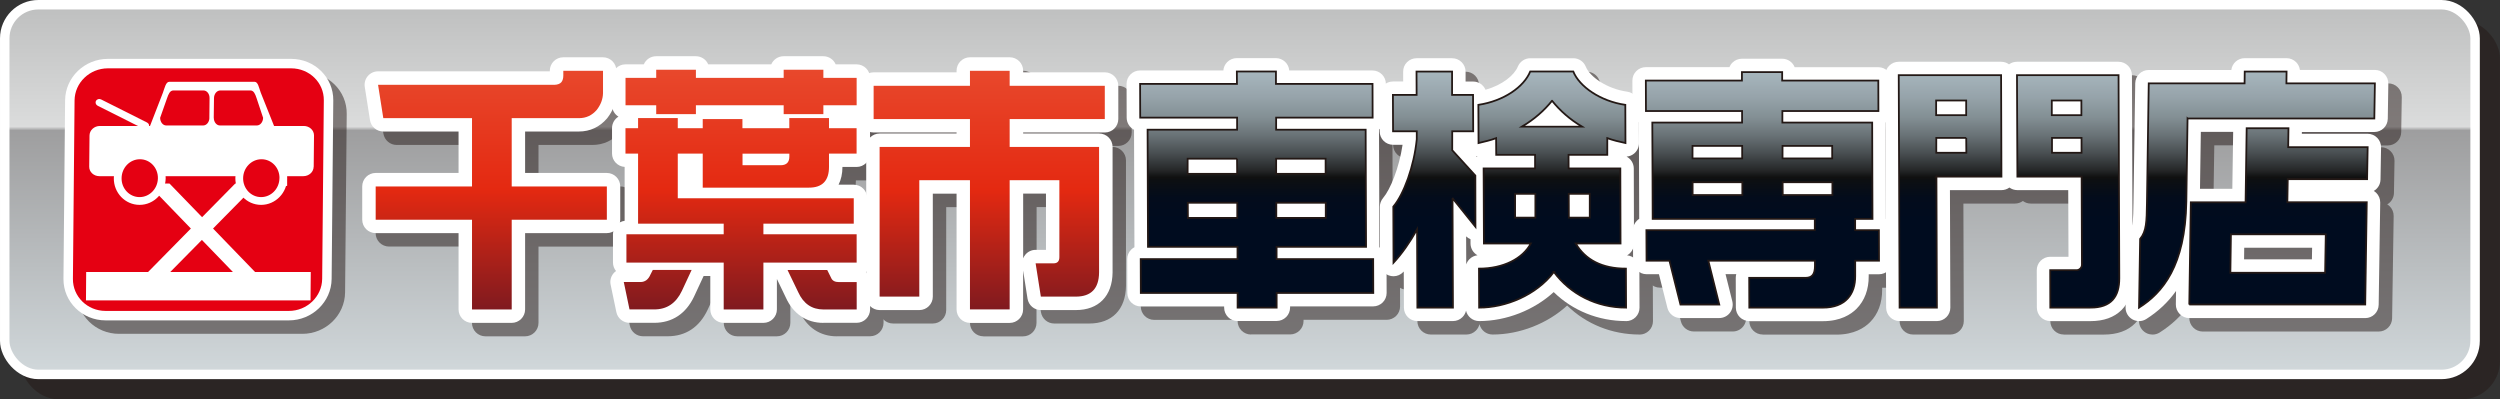 <?xml version="1.0" encoding="UTF-8"?>
<svg xmlns="http://www.w3.org/2000/svg" xmlns:xlink="http://www.w3.org/1999/xlink" viewBox="0 0 501.9 80.18">
  <rect x="0" y="0" width="501.9" height="80.18" fill="#333333" stroke="none"/>
  <defs>
    <style>
      .cls-1, .cls-2, .cls-3, .cls-4 {
        stroke-width: 1.9px;
      }

      .cls-1, .cls-5, .cls-6, .cls-7, .cls-8, .cls-9, .cls-10, .cls-11, .cls-4 {
        stroke: #231815;
      }

      .cls-1, .cls-5, .cls-12, .cls-7 {
        fill: #231815;
      }

      .cls-2, .cls-13, .cls-3 {
        stroke: #fff;
      }

      .cls-2, .cls-4 {
        fill: none;
      }

      .cls-5, .cls-6, .cls-8, .cls-9, .cls-10, .cls-11 {
        stroke-width: .36px;
      }

      .cls-6 {
        fill: url(#_新規グラデーションスウォッチ_14-3);
      }

      .cls-14 {
        isolation: isolate;
      }

      .cls-15 {
        fill: url(#_名称未設定グラデーション_45);
      }

      .cls-15, .cls-12, .cls-16, .cls-17, .cls-18, .cls-19, .cls-20 {
        stroke-width: 0px;
      }

      .cls-7, .cls-13 {
        stroke-width: 3.12px;
      }

      .cls-16 {
        fill: url(#_新規グラデーションスウォッチ_24);
      }

      .cls-21 {
        mix-blend-mode: multiply;
        opacity: .5;
      }

      .cls-8 {
        fill: url(#_新規グラデーションスウォッチ_14-5);
      }

      .cls-9 {
        fill: url(#_新規グラデーションスウォッチ_14-4);
      }

      .cls-10 {
        fill: url(#_新規グラデーションスウォッチ_14-2);
      }

      .cls-17, .cls-13 {
        fill: #fff;
      }

      .cls-18, .cls-3 {
        fill: #e50012;
      }

      .cls-11 {
        fill: url(#_新規グラデーションスウォッチ_14);
      }

      .cls-19 {
        fill: url(#_名称未設定グラデーション_45-3);
      }

      .cls-20 {
        fill: url(#_名称未設定グラデーション_45-2);
      }
    </style>
    <linearGradient id="_新規グラデーションスウォッチ_24" data-name="新規グラデーションスウォッチ 24" x1="248.93" y1="75.18" x2="248.93" y2=".95" gradientUnits="userSpaceOnUse">
      <stop offset="0" stop-color="#d1d8db"></stop>
      <stop offset=".66" stop-color="#9e9e9f"></stop>
      <stop offset=".67" stop-color="#dbdcdc"></stop>
      <stop offset="1" stop-color="#bebfbf"></stop>
    </linearGradient>
    <linearGradient id="_名称未設定グラデーション_45" data-name="名称未設定グラデーション 45" x1="98.62" y1="62.13" x2="98.62" y2="14" gradientUnits="userSpaceOnUse">
      <stop offset="0" stop-color="#801a1f"></stop>
      <stop offset=".5" stop-color="#e42911"></stop>
      <stop offset="1" stop-color="#e8482c"></stop>
    </linearGradient>
    <linearGradient id="_名称未設定グラデーション_45-2" data-name="名称未設定グラデーション 45" x1="148.61" x2="148.61" y2="14" xlink:href="#_名称未設定グラデーション_45"></linearGradient>
    <linearGradient id="_名称未設定グラデーション_45-3" data-name="名称未設定グラデーション 45" x1="198.6" x2="198.6" xlink:href="#_名称未設定グラデーション_45"></linearGradient>
    <linearGradient id="_新規グラデーションスウォッチ_14" data-name="新規グラデーションスウォッチ 14" x1="194.28" y1="-7.73" x2="194.28" y2="62.15" gradientTransform="translate(48.56) skewX(14)" gradientUnits="userSpaceOnUse">
      <stop offset=".18" stop-color="#afbfc7"></stop>
      <stop offset=".27" stop-color="#acbcc4"></stop>
      <stop offset=".33" stop-color="#a4b3ba"></stop>
      <stop offset=".39" stop-color="#96a3aa"></stop>
      <stop offset=".45" stop-color="#828e93"></stop>
      <stop offset=".5" stop-color="#697276"></stop>
      <stop offset=".55" stop-color="#494f52"></stop>
      <stop offset=".6" stop-color="#252728"></stop>
      <stop offset=".62" stop-color="#101010"></stop>
      <stop offset=".63" stop-color="#0c0f12"></stop>
      <stop offset=".68" stop-color="#030c1c"></stop>
      <stop offset=".74" stop-color="#000c1f"></stop>
    </linearGradient>
    <linearGradient id="_新規グラデーションスウォッチ_14-2" data-name="新規グラデーションスウォッチ 14" x1="245.27" x2="245.27" xlink:href="#_新規グラデーションスウォッチ_14"></linearGradient>
    <linearGradient id="_新規グラデーションスウォッチ_14-3" data-name="新規グラデーションスウォッチ 14" x1="296.72" y1="-7.73" x2="296.72" y2="62.15" xlink:href="#_新規グラデーションスウォッチ_14"></linearGradient>
    <linearGradient id="_新規グラデーションスウォッチ_14-4" data-name="新規グラデーションスウォッチ 14" x1="345.19" y1="-7.74" x2="345.19" y2="62.15" xlink:href="#_新規グラデーションスウォッチ_14"></linearGradient>
    <linearGradient id="_新規グラデーションスウォッチ_14-5" data-name="新規グラデーションスウォッチ 14" x1="384.26" x2="384.26" gradientTransform="translate(59.74) skewX(13.06)" xlink:href="#_新規グラデーションスウォッチ_14"></linearGradient>
  </defs>
  <g class="cls-14">
    <g id="_画像" data-name="画像">
      <g>
        <g>
          <g class="cls-21">
            <rect class="cls-12" x="5" y="5" width="495.95" height="74.22" rx="6.75" ry="6.75"></rect>
            <rect class="cls-4" x="5" y="5" width="495.95" height="74.22" rx="6.75" ry="6.75"></rect>
          </g>
          <g>
            <rect class="cls-16" x=".95" y=".95" width="495.95" height="74.22" rx="6.75" ry="6.75"></rect>
            <rect class="cls-2" x=".95" y=".95" width="495.95" height="74.22" rx="6.75" ry="6.75"></rect>
          </g>
        </g>
        <g>
          <g class="cls-21">
            <path class="cls-1" d="M68.33,58.69c-.04,4.07-3.46,7.38-7.64,7.38H23.9c-4.19,0-7.54-3.31-7.51-7.38l.33-35.84c.04-4.08,3.46-7.38,7.64-7.38h36.79c4.19,0,7.55,3.3,7.51,7.38l-.33,35.84Z"></path>
            <polygon class="cls-12" points="54.37 39.55 49.92 39.55 43.27 46.3 36.73 39.55 32.29 39.55 41.02 48.58 32.12 57.62 36.57 57.62 43.23 50.87 49.76 57.62 54.21 57.62 45.47 48.58 54.37 39.55"></polygon>
            <path class="cls-12" d="M65.67,36.17c-.01,1.06-.94,1.9-2.09,1.9H22.65c-1.14,0-2.06-.85-2.05-1.9l.06-6.27c.01-1.05.94-1.91,2.09-1.91h40.92c1.15,0,2.07.85,2.06,1.91l-.06,6.27Z"></path>
            <path class="cls-12" d="M58.16,29.09c-.01,1.21-.59,2.19-1.29,2.19h-23.24c-.7,0-1.26-.98-1.24-2.19l3.02-7.79c.37-1.02.59-2.18,1.29-2.18h17.1c.7,0,.87,1.13,1.25,2.18l3.11,7.79Z"></path>
            <path class="cls-7" d="M34.4,38.47c-.02,2.1-1.67,3.8-3.68,3.8s-3.64-1.7-3.61-3.8c.02-2.1,1.66-3.8,3.68-3.8s3.64,1.7,3.61,3.8Z"></path>
            <path class="cls-12" d="M34.4,38.47c-.02,2.1-1.67,3.8-3.68,3.8s-3.64-1.7-3.61-3.8c.02-2.1,1.66-3.8,3.68-3.8s3.64,1.7,3.61,3.8Z"></path>
            <path class="cls-7" d="M58.8,38.47c-.01,2.1-1.67,3.8-3.68,3.8s-3.63-1.7-3.61-3.8c.02-2.1,1.67-3.8,3.69-3.8s3.64,1.7,3.61,3.8Z"></path>
            <path class="cls-12" d="M58.8,38.47c-.01,2.1-1.67,3.8-3.68,3.8s-3.63-1.7-3.61-3.8c.02-2.1,1.67-3.8,3.69-3.8s3.64,1.7,3.61,3.8Z"></path>
            <path class="cls-12" d="M32.57,28.28c-.19.36-.65.48-1.02.29l-9.24-4.64c-.37-.19-.53-.62-.34-.97h0c.19-.36.65-.49,1.02-.3l9.24,4.64c.37.19.52.62.34.97h0Z"></path>
            <path class="cls-12" d="M44.74,26.35c0,.85-.57,1.54-1.25,1.54h-7.41c-.69,0-1.23-.7-1.23-1.54l1.39-3.94c.27-.78.57-1.55,1.26-1.55h6.05c.69,0,1.24.7,1.22,1.55l-.04,3.94Z"></path>
            <path class="cls-12" d="M45.62,26.35c0,.85.55,1.54,1.24,1.54h7.4c.69,0,1.25-.7,1.26-1.54l-1.31-3.94c-.26-.78-.55-1.55-1.23-1.55h-6.05c-.7,0-1.27.7-1.27,1.55l-.05,3.94Z"></path>
            <polygon class="cls-12" points="20 57.31 65.09 57.31 65.04 63.01 19.95 63.01 20 57.31"></polygon>
            <path class="cls-12" d="M97.45,67.52c-1.49,0-2.7-1.21-2.7-2.7v-15.32h-16.64c-1.49,0-2.7-1.21-2.7-2.7v-6.68c0-1.49,1.21-2.7,2.7-2.7h16.64v-8.32h-15.11c-1.33,0-2.46-.97-2.67-2.28l-1.05-6.68c-.12-.78.1-1.57.61-2.17s1.26-.95,2.05-.95h34.49v-.12c0-1.49,1.21-2.7,2.7-2.7h7.97c1.49,0,2.7,1.21,2.7,2.7v4.51c-.05,1.84-.66,3.49-1.81,4.97-.02.03-.05.06-.07.09-1.47,1.72-3.41,2.63-5.64,2.63h-10.81v8.32h16.4c1.49,0,2.7,1.21,2.7,2.7v6.68c0,1.49-1.21,2.7-2.7,2.7h-16.4v15.32c0,1.49-1.21,2.7-2.7,2.7h-7.97Z"></path>
            <path class="cls-12" d="M168,67.52c-3.37,0-6.04-1.79-7.52-5.05l-1.81-3.76v6.11c0,1.49-1.21,2.7-2.7,2.7h-7.97c-1.49,0-2.7-1.21-2.7-2.7v-6.71h-1.34l-1.92,4.13c-1.64,3.46-4.4,5.27-7.99,5.27h-4.97c-1.28,0-2.38-.9-2.64-2.15l-1.15-5.5c-.17-.8.04-1.62.55-2.25.16-.19.33-.36.53-.5-.38-.47-.61-1.06-.61-1.71v-5.69c0-1.37,1.02-2.5,2.34-2.68v-10.82c-1.41-.09-2.53-1.26-2.53-2.69v-5.1c0-.97.52-1.83,1.29-2.3-.77-.47-1.29-1.33-1.29-2.3v-5.5c0-1.49,1.21-2.7,2.7-2.7h3.68c.41-.96,1.37-1.63,2.48-1.63h7.97c1.11,0,2.07.67,2.48,1.63h12.66c.41-.96,1.37-1.63,2.48-1.63h7.97c1.11,0,2.07.67,2.48,1.63h4.2c1.49,0,2.7,1.21,2.7,2.7v5.5c0,.97-.52,1.83-1.29,2.3.77.47,1.29,1.33,1.29,2.3v5.1c0,1.49-1.21,2.7-2.7,2.7h-2.84c0,1.37-.28,2.57-.78,3.56h3.05c1.49,0,2.7,1.21,2.7,2.7v5.1c0,.14-.01.29-.03.42.38.47.61,1.06.61,1.7v5.69c0,.77-.32,1.46-.84,1.96.52.49.84,1.19.84,1.96v5.5c0,1.49-1.21,2.7-2.7,2.7h-6.68Z"></path>
            <path class="cls-12" d="M197.43,67.52c-1.49,0-2.7-1.21-2.7-2.7v-23.24h-4.77v20.67c0,1.49-1.21,2.7-2.7,2.7h-7.97c-1.49,0-2.7-1.21-2.7-2.7v-30.05c0-1.49,1.21-2.7,2.7-2.7h15.44v-.2h-16.64c-1.49,0-2.7-1.21-2.7-2.7v-6.68c0-1.49,1.21-2.7,2.7-2.7h16.64v-.32c0-1.49,1.21-2.7,2.7-2.7h7.97c1.49,0,2.7,1.21,2.7,2.7v.32h16.4c1.49,0,2.7,1.21,2.7,2.7v6.68c0,1.49-1.21,2.7-2.7,2.7h-16.4v.2h15.25c1.49,0,2.7,1.21,2.7,2.7v25.2c-.05,4.74-2.81,7.55-7.38,7.55h-7.02c-1.33,0-2.46-.97-2.67-2.28l-.89-5.65v7.81c0,1.49-1.21,2.7-2.7,2.7h-7.97ZM208.11,54.56c.11-.27.26-.52.45-.75.51-.6,1.26-.95,2.05-.95h2.08v-11.29h-4.58v12.98Z"></path>
            <path class="cls-12" d="M251.16,67.16c-1.49,0-2.7-1.21-2.7-2.7v-.24h-16.74c-1.49,0-2.69-1.2-2.7-2.69l-.02-6.8c0-.72.28-1.41.79-1.91.2-.2.42-.36.66-.49,0-.02-.08-23.59-.08-23.6-.88-.44-1.48-1.35-1.48-2.4l-.02-6.78c0-.72.28-1.41.79-1.91.51-.51,1.19-.79,1.91-.79h16.73c.05-.63.32-1.22.77-1.68.51-.51,1.2-.8,1.92-.8h7.85c1.41,0,2.58,1.09,2.69,2.48h16.7c1.49,0,2.7,1.2,2.7,2.69l.02,6.78c0,.72-.28,1.41-.79,1.91-.18.18-.39.34-.61.46,0,.01.08,23.62.08,23.65.85.45,1.42,1.34,1.43,2.37l.02,6.8c0,.72-.28,1.41-.79,1.91s-1.19.79-1.91.79h-16.68v.23c0,.72-.28,1.41-.79,1.91-.51.51-1.19.79-1.91.79h-7.85Z"></path>
            <path class="cls-12" d="M329.16,67.16c-5.57,0-10.72-2.09-14.54-5.82-3.92,3.6-9.49,5.82-14.97,5.82-1.28,0-2.35-.89-2.63-2.08-.11.48-.36.93-.72,1.29-.51.51-1.19.79-1.91.79h-7.14c-1.49,0-2.69-1.2-2.7-2.69l-.03-7.27s-.05.06-.08.09c-.52.56-1.24.87-1.98.87-.33,0-.66-.06-.98-.18-1.03-.4-1.72-1.4-1.72-2.51l-.04-11.26c0-.64.23-1.27.65-1.76,1.46-1.72,3.22-6.04,3.91-10.68h-1.9c-1.49,0-2.69-1.2-2.7-2.69l-.03-7.31c0-.72.28-1.41.79-1.92s1.19-.79,1.91-.79h2.05v-1.97c-.01-.72.27-1.41.78-1.91.51-.51,1.19-.79,1.91-.79h7.14c1.49,0,2.7,1.21,2.7,2.7v1.98h1.51c1.12,0,2.08.68,2.49,1.65,3.41-.95,5.79-2.94,6.49-4.65.42-1.01,1.4-1.68,2.5-1.68h8.64c1.1,0,2.09.67,2.5,1.69.81,2,4.15,4.43,8.33,5.03,1.33.19,2.31,1.32,2.32,2.66l.03,7.67c0,.81-.36,1.59-.99,2.1-.43.35-.95.56-1.5.6.86.45,1.45,1.35,1.45,2.39l.04,15.07c0,.72-.28,1.41-.79,1.91-.18.18-.38.33-.6.45,1.38.12,2.46,1.27,2.47,2.68l.03,7.83c0,.72-.28,1.41-.79,1.91-.51.51-1.19.79-1.91.79ZM297.06,55.79c.13-.4.35-.76.65-1.06.43-.44,1-.71,1.61-.78-.83-.46-1.39-1.34-1.4-2.36v-.86c-.33-.13-.63-.33-.88-.58l.02,5.63ZM299.15,34.21c.06-.03.11-.07.17-.1-.1,0-.2-.02-.29-.04l.12.14Z"></path>
            <path class="cls-12" d="M353.89,67.16c-1.49,0-2.69-1.2-2.7-2.69l-.02-5.98c0-.26.04-.51.1-.75h-2.15l1.36,5.45c.2.81.02,1.66-.49,2.32-.51.66-1.3,1.04-2.13,1.04h-7.79c-1.24,0-2.32-.84-2.62-2.04l-1.7-6.76h-2.49c-1.49,0-2.69-1.2-2.7-2.69l-.03-6.13c0-.72.28-1.41.79-1.92.14-.14.3-.27.47-.38,0,0-.07-19.33-.07-19.35-.76-.47-1.27-1.32-1.28-2.28l-.02-6.12c0-.72.28-1.41.79-1.91.51-.51,1.19-.79,1.91-.79h16.78c.13-.33.33-.64.6-.9.51-.51,1.19-.79,1.91-.79h8.08c1.14,0,2.11.7,2.51,1.7h16.79c1.49,0,2.69,1.2,2.7,2.69l.02,6.12c0,.72-.28,1.41-.79,1.92-.14.14-.3.27-.47.38,0,0,.06,19.34.06,19.34.77.47,1.28,1.32,1.29,2.29l.02,6.13c0,.72-.28,1.41-.79,1.91-.51.51-1.19.79-1.91.79h-2.06v.37c.02,2.67-.82,4.93-2.43,6.55-1.13,1.14-3.23,2.5-6.77,2.5h-14.78Z"></path>
            <path class="cls-12" d="M414.32,67.16c-1.49,0-2.69-1.2-2.7-2.69l-.02-7.52c0-.72.28-1.41.79-1.91s1.19-.79,1.91-.79h3.67l-.05-13.38h-10.21c-.6,0-1.15-.19-1.6-.52-.46.34-1.02.52-1.6.52h-10.34l.08,23.59c0,.72-.28,1.41-.79,1.91-.51.51-1.19.79-1.91.79h-7.49c-1.49,0-2.69-1.2-2.7-2.69l-.17-46.67c0-.72.28-1.41.79-1.91.51-.51,1.19-.79,1.91-.79h20.55c.6,0,1.15.19,1.59.52.46-.34,1.02-.52,1.59-.52h20.39c1.49,0,2.69,1.2,2.7,2.69l.15,40.75c.01,2.74-.74,4.9-2.23,6.39-1.48,1.48-3.59,2.24-6.26,2.24h-8.05Z"></path>
            <path class="cls-12" d="M432.13,67.16c-.45,0-.91-.11-1.32-.34-.87-.49-1.4-1.41-1.38-2.4l.22-13.79c0-.61.23-1.21.62-1.68.65-.78.69-2.16.74-5.48l.36-24.06c.02-1.47,1.22-2.66,2.7-2.66h16.59c.16-1.34,1.3-2.37,2.68-2.37h8.41c.72,0,1.41.29,1.92.8.42.43.68.98.76,1.56h15.05c.72,0,1.42.29,1.92.81.51.52.79,1.21.78,1.94l-.11,7.05c-.02,1.47-1.22,2.66-2.7,2.66h-14.55v.36s13.21,0,13.21,0c.72,0,1.42.29,1.92.81.51.52.79,1.21.77,1.94l-.11,6.43c-.02.98-.55,1.83-1.35,2.29.18.11.35.25.51.4.51.52.79,1.21.78,1.94l-.31,20.53c-.02,1.47-1.22,2.66-2.7,2.66h-35.32c-.72,0-1.42-.29-1.92-.81-.51-.52-.79-1.21-.78-1.94l.04-2.7c-1.58,2.24-3.57,4.11-5.98,5.64-.44.28-.94.42-1.45.42ZM466.84,54.76l.04-2.32h-13.63l-.03,2.32h13.63ZM450.86,40.61l.17-11.43h-6.49l-.17,11.43h6.49Z"></path>
            <path class="cls-12" d="M97.45,26.41h-17.81l-1.05-6.68h35.43c.64-.03,1.1-.21,1.38-.54.25-.33.38-.76.38-1.29v-.99h7.97v4.51c-.03,1.19-.45,2.29-1.24,3.32-.95,1.12-2.15,1.68-3.58,1.68h-13.51v13.71h19.1v6.68h-19.1v18.02h-7.97v-18.02h-19.34v-6.68h19.34v-13.71Z"></path>
            <path class="cls-12" d="M141.55,56.9l-1.96,4.21c-1.18,2.48-3.02,3.71-5.54,3.71h-4.97l-1.15-5.5h3.34c.92,0,1.59-.5,2.01-1.49l.48-.94h7.78ZM160.03,16.7h7.97v1.63h6.68v5.5h-6.68v1.78h-7.97v-1.78h-17.62v1.78h-7.97v-1.78h-6.16v-5.5h6.16v-1.63h7.97v1.63h17.62v-1.63ZM147.99,47.6h-17.19v-14.06h-2.53v-5.1h2.53v-2.03h7.97v2.03h5.01v-1.83h7.97v1.83h9.41v-2.03h7.97v2.03h5.54v5.1h-5.54v2.67c0,2.77-1.34,4.16-4.01,4.16h-21.34v-6.83h-5.01v8.96h35.33v5.1h-18.14v2.13h18.72v5.69h-18.72v9.41h-7.97v-9.41h-19.53v-5.69h19.53v-2.13ZM151.77,33.53v2.33h7.73c1.11-.03,1.67-.61,1.67-1.73v-.59h-9.41ZM169.57,58.54c.25.53.76.79,1.53.79h3.58v5.5h-6.68c-2.32,0-4.01-1.16-5.06-3.47l-2.15-4.46h7.97l.81,1.63Z"></path>
            <path class="cls-12" d="M218.68,62.25h-7.02l-1.05-6.68h3.58c.79,0,1.19-.41,1.19-1.24v-15.45h-9.98v25.94h-7.97v-25.94h-10.17v23.37h-7.97v-30.05h18.14v-5.59h-19.34v-6.68h19.34v-3.02h7.97v3.02h19.1v6.68h-19.1v5.59h17.95v25.2c-.03,3.23-1.59,4.85-4.68,4.85Z"></path>
            <path class="cls-5" d="M258.99,61.52v2.94s-7.84,0-7.84,0v-2.94h-19.43l-.02-6.8h19.43v-2.47h-17.97l-.08-23.51h17.97v-2.42h-19.45l-.02-6.78h19.44l-.02-2.48h7.85v2.48h19.39l.02,6.78h-19.37v2.42h17.97l.08,23.51h-17.96v2.47h19.39l.02,6.8h-19.39ZM251.09,43.41h-9.93l.02,3.04h9.91v-3.04ZM251.05,34.56h-9.92v3.04h9.94l-.02-3.04ZM268.85,43.41h-9.92v3.04h9.93v-3.04ZM268.82,34.56h-9.92v3.04h9.93v-3.04Z"></path>
            <path class="cls-5" d="M294.31,42.48l.08,21.98h-7.14l-.06-15.7c-1.46,2.63-3.07,4.89-4.73,6.69l-.04-11.26c2.11-2.48,4.17-8.08,4.71-13.53v-1.6h-4.76l-.03-7.31h4.76l-.02-4.68h7.14v4.68h4.21l.03,7.31h-4.21v3.8s4.64,5.09,4.64,5.09l.02,10.28-4.62-5.76ZM314.66,57.31c-3.58,4.67-9.7,7.15-15.01,7.15l-.03-7.83c4.91,0,8.8-2.01,10.41-5.05h-9.42l-.06-15.07h10.33v-2.72h-7.8l-.02-3.35c-1.11.42-2.27.67-3.53.98l-.03-7.67c5.11-.77,9.14-3.6,10.41-6.69h8.64c1.23,3.03,5.45,5.97,10.45,6.69l.03,7.67c-1.26-.26-2.47-.57-3.65-.98v3.35s-7.78,0-7.78,0l.02,2.72h10.38l.04,15.07h-9c1.93,3.3,5.32,5.05,10.08,5.05l.03,7.83c-5.97,0-11.19-2.73-14.49-7.15ZM310.92,41.61h-4.05v4.78h4.07v-4.78ZM314.29,22.93c-1.62,2.01-3.63,3.76-6.06,5.2h12.09c-2.43-1.44-4.41-3.18-6.03-5.2ZM321.84,41.61h-4.2l.02,4.78h4.2v-4.78Z"></path>
            <path class="cls-5" d="M375.15,55.04v3.08c.03,3.61-1.93,6.34-6.48,6.34h-14.78l-.02-5.98h11.29c1.31,0,1.91-.66,1.91-2.41v-1.03h-21.41l2.2,8.8h-7.79l-2.21-8.8h-4.6l-.03-6.13h33.81v-2.26h-32.55l-.07-19.34h18.02v-2.32h-19.3l-.02-6.12h19.29v-1.7s8.08,0,8.08,0v1.7h19.3l.02,6.12h-19.28v2.32h18.03l.06,19.34h-3.48v2.26h4.77l.02,6.13h-4.76ZM352.49,39.29h-9.98v2.57h9.98v-2.57ZM352.45,31.99h-9.96v2.52h9.97v-2.52ZM370.55,39.29h-9.97l.02,2.57h9.97v-2.57ZM370.52,31.99h-9.97v2.52h9.97v-2.52Z"></path>
            <path class="cls-5" d="M391.46,38.16l.09,26.3h-7.49l-.17-46.67h20.55l.07,20.37h-13.05ZM397.44,30.39h-6.01v2.98h6.03l-.02-2.98ZM397.42,22.88h-6.02v2.94h6.03v-2.94ZM422.37,64.46h-8.05l-.02-7.52h5.31c.57,0,1.06-.52,1.06-1.09l-.06-17.69h-12.9l-.08-20.37h20.39l.15,40.75c.01,3.7-1.6,5.92-5.8,5.92ZM420.57,30.39h-5.91v2.98h5.93v-2.98ZM420.55,22.88h-5.93v2.94h5.94v-2.94Z"></path>
            <path class="cls-5" d="M441.87,26.49l-.24,16.71c-.21,12.92-4.79,18.27-9.5,21.26l.22-13.79c1.28-1.55,1.31-3.45,1.37-7.2l.36-24.03h19.24l.03-2.37h8.4l-.03,2.37h17.76l-.11,7.05h-37.5ZM442.22,63.84l.31-20.53h10.99l.22-14.87h8.39l-.05,3.8h15.95l-.11,6.43h-15.93l-.08,4.63h15.94l-.31,20.53h-35.32ZM469.62,49.74h-19.04l-.11,7.72h19.02l.13-7.72Z"></path>
          </g>
          <g>
            <g>
              <path class="cls-3" d="M65.63,55.99c-.04,4.07-3.46,7.38-7.64,7.38H21.2c-4.19,0-7.54-3.31-7.51-7.38l.33-35.84c.04-4.08,3.46-7.38,7.64-7.38h36.79c4.19,0,7.55,3.3,7.51,7.38l-.33,35.84Z"></path>
              <polygon class="cls-17" points="51.67 36.85 47.22 36.85 40.57 43.6 34.03 36.85 29.59 36.85 38.32 45.88 29.42 54.92 33.87 54.92 40.53 48.17 47.06 54.92 51.51 54.92 42.77 45.88 51.67 36.85"></polygon>
              <g>
                <g>
                  <path class="cls-17" d="M62.97,33.47c-.01,1.06-.94,1.9-2.09,1.9H19.96c-1.14,0-2.06-.85-2.05-1.9l.06-6.27c.01-1.05.94-1.91,2.09-1.91h40.92c1.15,0,2.07.85,2.06,1.91l-.06,6.27Z"></path>
                  <path class="cls-17" d="M55.46,26.39c-.01,1.21-.59,2.19-1.29,2.19h-23.24c-.7,0-1.26-.98-1.24-2.19l3.02-7.79c.37-1.02.59-2.18,1.29-2.18h17.1c.7,0,.87,1.13,1.25,2.18l3.11,7.79Z"></path>
                  <g>
                    <g>
                      <path class="cls-13" d="M31.7,35.77c-.02,2.1-1.67,3.8-3.68,3.8s-3.64-1.7-3.61-3.8c.02-2.1,1.66-3.8,3.68-3.8s3.64,1.7,3.61,3.8Z"></path>
                      <path class="cls-18" d="M31.7,35.77c-.02,2.1-1.67,3.8-3.68,3.8s-3.64-1.7-3.61-3.8c.02-2.1,1.66-3.8,3.68-3.8s3.64,1.7,3.61,3.8Z"></path>
                    </g>
                    <g>
                      <path class="cls-13" d="M56.1,35.77c-.01,2.1-1.67,3.8-3.68,3.8s-3.63-1.7-3.61-3.8c.02-2.1,1.67-3.8,3.69-3.8s3.64,1.7,3.61,3.8Z"></path>
                      <path class="cls-18" d="M56.1,35.77c-.01,2.1-1.67,3.8-3.68,3.8s-3.63-1.7-3.61-3.8c.02-2.1,1.67-3.8,3.69-3.8s3.64,1.7,3.61,3.8Z"></path>
                    </g>
                  </g>
                  <path class="cls-17" d="M29.87,25.58c-.19.36-.65.48-1.02.29l-9.24-4.64c-.37-.19-.53-.62-.34-.97h0c.19-.36.65-.49,1.02-.3l9.24,4.64c.37.19.52.62.34.97h0Z"></path>
                </g>
                <path class="cls-18" d="M42.04,23.65c0,.85-.57,1.54-1.25,1.54h-7.41c-.69,0-1.23-.7-1.23-1.54l1.39-3.94c.27-.78.57-1.55,1.26-1.55h6.05c.69,0,1.24.7,1.22,1.55l-.04,3.94Z"></path>
                <path class="cls-18" d="M42.92,23.65c0,.85.55,1.54,1.24,1.54h7.4c.69,0,1.25-.7,1.26-1.54l-1.31-3.94c-.26-.78-.55-1.55-1.23-1.55h-6.05c-.7,0-1.27.7-1.27,1.55l-.05,3.94Z"></path>
              </g>
              <polygon class="cls-17" points="17.3 54.61 62.39 54.61 62.34 60.31 17.26 60.31 17.3 54.61"></polygon>
            </g>
            <g>
              <g>
                <g>
                  <path class="cls-17" d="M94.76,64.82c-1.49,0-2.7-1.21-2.7-2.7v-15.32h-16.64c-1.49,0-2.7-1.21-2.7-2.7v-6.68c0-1.49,1.21-2.7,2.7-2.7h16.64v-8.32h-15.11c-1.33,0-2.46-.97-2.67-2.28l-1.05-6.68c-.12-.78.1-1.57.61-2.17s1.26-.95,2.05-.95h34.49v-.12c0-1.49,1.21-2.7,2.7-2.7h7.97c1.49,0,2.7,1.21,2.7,2.7v4.51c-.05,1.84-.66,3.49-1.81,4.97-.02.03-.05.06-.07.09-1.47,1.72-3.41,2.63-5.64,2.63h-10.81v8.32h16.4c1.49,0,2.7,1.21,2.7,2.7v6.68c0,1.49-1.21,2.7-2.7,2.7h-16.4v15.32c0,1.49-1.21,2.7-2.7,2.7h-7.97Z"></path>
                  <path class="cls-17" d="M165.3,64.82c-3.37,0-6.04-1.79-7.52-5.05l-1.81-3.76v6.11c0,1.49-1.21,2.7-2.7,2.7h-7.97c-1.49,0-2.7-1.21-2.7-2.7v-6.71h-1.34l-1.92,4.13c-1.64,3.46-4.4,5.27-7.99,5.27h-4.97c-1.28,0-2.38-.9-2.64-2.15l-1.15-5.5c-.17-.8.04-1.62.55-2.25.16-.19.33-.36.53-.5-.38-.47-.61-1.06-.61-1.71v-5.69c0-1.37,1.02-2.5,2.34-2.68v-10.82c-1.41-.09-2.53-1.26-2.53-2.69v-5.1c0-.97.52-1.83,1.29-2.3-.77-.47-1.29-1.33-1.29-2.3v-5.5c0-1.49,1.21-2.7,2.7-2.7h3.68c.41-.96,1.37-1.63,2.48-1.63h7.97c1.11,0,2.07.67,2.48,1.63h12.66c.41-.96,1.37-1.63,2.48-1.63h7.97c1.11,0,2.07.67,2.48,1.63h4.2c1.49,0,2.7,1.21,2.7,2.7v5.5c0,.97-.52,1.83-1.29,2.3.77.47,1.29,1.33,1.29,2.3v5.1c0,1.49-1.21,2.7-2.7,2.7h-2.84c0,1.37-.28,2.57-.78,3.56h3.05c1.49,0,2.7,1.21,2.7,2.7v5.1c0,.14-.01.29-.03.42.38.47.61,1.06.61,1.7v5.69c0,.77-.32,1.46-.84,1.96.52.49.84,1.19.84,1.96v5.5c0,1.49-1.21,2.7-2.7,2.7h-6.68Z"></path>
                  <path class="cls-17" d="M194.74,64.82c-1.49,0-2.7-1.21-2.7-2.7v-23.24h-4.77v20.67c0,1.49-1.21,2.7-2.7,2.7h-7.97c-1.49,0-2.7-1.21-2.7-2.7v-30.05c0-1.49,1.21-2.7,2.7-2.7h15.44v-.2h-16.64c-1.49,0-2.7-1.21-2.7-2.7v-6.68c0-1.49,1.21-2.7,2.7-2.7h16.64v-.32c0-1.49,1.21-2.7,2.7-2.7h7.97c1.49,0,2.7,1.21,2.7,2.7v.32h16.4c1.49,0,2.7,1.21,2.7,2.7v6.68c0,1.49-1.21,2.7-2.7,2.7h-16.4v.2h15.25c1.49,0,2.7,1.21,2.7,2.7v25.2c-.05,4.74-2.81,7.55-7.38,7.55h-7.02c-1.33,0-2.46-.97-2.67-2.28l-.89-5.65v7.81c0,1.49-1.21,2.7-2.7,2.7h-7.97ZM205.41,51.86c.11-.27.26-.52.45-.75.51-.6,1.26-.95,2.05-.95h2.08v-11.29h-4.58v12.98Z"></path>
                </g>
                <g>
                  <path class="cls-17" d="M248.46,64.46c-1.49,0-2.7-1.21-2.7-2.7v-.24h-16.74c-1.49,0-2.69-1.2-2.7-2.69l-.02-6.8c0-.72.28-1.41.79-1.91.2-.2.42-.36.66-.49,0-.02-.08-23.59-.08-23.6-.88-.44-1.48-1.35-1.48-2.4l-.02-6.78c0-.72.28-1.41.79-1.91.51-.51,1.19-.79,1.91-.79h16.73c.05-.63.32-1.22.77-1.68.51-.51,1.2-.8,1.92-.8h7.85c1.41,0,2.58,1.09,2.69,2.48h16.7c1.49,0,2.7,1.2,2.7,2.69l.02,6.78c0,.72-.28,1.41-.79,1.91-.18.18-.39.34-.61.46,0,.01.08,23.62.08,23.65.85.45,1.42,1.34,1.43,2.37l.02,6.8c0,.72-.28,1.41-.79,1.91s-1.19.79-1.91.79h-16.68v.23c0,.72-.28,1.41-.79,1.91-.51.51-1.19.79-1.91.79h-7.85Z"></path>
                  <path class="cls-17" d="M326.46,64.46c-5.57,0-10.72-2.09-14.54-5.82-3.92,3.6-9.49,5.82-14.97,5.82-1.28,0-2.35-.89-2.63-2.08-.11.48-.36.93-.72,1.29-.51.51-1.19.79-1.91.79h-7.14c-1.49,0-2.69-1.2-2.7-2.69l-.03-7.27s-.05.06-.08.09c-.52.56-1.24.87-1.98.87-.33,0-.66-.06-.98-.18-1.03-.4-1.72-1.4-1.72-2.51l-.04-11.26c0-.64.23-1.27.65-1.76,1.46-1.72,3.22-6.04,3.91-10.68h-1.9c-1.49,0-2.69-1.2-2.7-2.69l-.03-7.31c0-.72.28-1.41.79-1.92s1.19-.79,1.91-.79h2.05v-1.97c-.01-.72.27-1.41.78-1.91.51-.51,1.19-.79,1.91-.79h7.14c1.49,0,2.7,1.21,2.7,2.7v1.98h1.51c1.12,0,2.08.68,2.49,1.65,3.41-.95,5.79-2.94,6.49-4.65.42-1.01,1.4-1.68,2.5-1.68h8.64c1.1,0,2.09.67,2.5,1.69.81,2,4.15,4.43,8.33,5.03,1.33.19,2.31,1.32,2.32,2.66l.03,7.67c0,.81-.36,1.59-.99,2.1-.43.35-.95.56-1.5.6.86.45,1.45,1.35,1.45,2.39l.04,15.07c0,.72-.28,1.41-.79,1.91-.18.18-.38.33-.6.45,1.38.12,2.46,1.27,2.47,2.68l.03,7.83c0,.72-.28,1.41-.79,1.91-.51.51-1.19.79-1.91.79ZM294.36,53.09c.13-.4.35-.76.65-1.06.43-.44,1-.71,1.61-.78-.83-.46-1.39-1.34-1.4-2.36v-.86c-.33-.13-.63-.33-.88-.58l.02,5.63ZM296.45,31.51c.06-.03.11-.07.17-.1-.1,0-.2-.02-.29-.04l.12.14Z"></path>
                  <path class="cls-17" d="M351.19,64.46c-1.49,0-2.69-1.2-2.7-2.69l-.02-5.98c0-.26.04-.51.1-.75h-2.15l1.36,5.45c.2.81.02,1.66-.49,2.32-.51.66-1.3,1.04-2.13,1.04h-7.79c-1.24,0-2.32-.84-2.62-2.04l-1.7-6.76h-2.49c-1.49,0-2.69-1.2-2.7-2.69l-.03-6.13c0-.72.28-1.41.79-1.92.14-.14.3-.27.47-.38,0,0-.07-19.33-.07-19.35-.76-.47-1.27-1.32-1.28-2.28l-.02-6.12c0-.72.28-1.41.79-1.91.51-.51,1.19-.79,1.91-.79h16.78c.13-.33.33-.64.6-.9.51-.51,1.19-.79,1.91-.79h8.08c1.14,0,2.11.7,2.51,1.7h16.79c1.49,0,2.69,1.2,2.7,2.69l.02,6.12c0,.72-.28,1.41-.79,1.92-.14.14-.3.27-.47.38,0,0,.06,19.34.06,19.34.77.47,1.28,1.32,1.29,2.29l.02,6.13c0,.72-.28,1.41-.79,1.91-.51.51-1.19.79-1.91.79h-2.06v.37c.02,2.67-.82,4.93-2.43,6.55-1.13,1.14-3.23,2.5-6.77,2.5h-14.78Z"></path>
                  <path class="cls-17" d="M411.62,64.46c-1.49,0-2.69-1.2-2.7-2.69l-.02-7.52c0-.72.28-1.41.79-1.91s1.19-.79,1.91-.79h3.67l-.05-13.38h-10.21c-.6,0-1.15-.19-1.6-.52-.46.34-1.02.52-1.6.52h-10.34l.08,23.59c0,.72-.28,1.41-.79,1.91-.51.51-1.19.79-1.91.79h-7.49c-1.49,0-2.69-1.2-2.7-2.69l-.17-46.67c0-.72.28-1.41.79-1.91.51-.51,1.19-.79,1.91-.79h20.55c.6,0,1.15.19,1.59.52.46-.34,1.02-.52,1.59-.52h20.39c1.49,0,2.69,1.2,2.7,2.69l.15,40.75c.01,2.74-.74,4.9-2.23,6.39-1.48,1.48-3.59,2.24-6.26,2.24h-8.05Z"></path>
                  <path class="cls-17" d="M429.43,64.46c-.45,0-.91-.11-1.32-.34-.87-.49-1.4-1.41-1.38-2.4l.22-13.79c0-.61.23-1.21.62-1.68.65-.78.69-2.16.74-5.48l.36-24.06c.02-1.47,1.22-2.66,2.7-2.66h16.59c.16-1.34,1.3-2.37,2.68-2.37h8.41c.72,0,1.41.29,1.92.8.42.43.68.98.76,1.56h15.05c.72,0,1.42.29,1.92.81.51.52.79,1.21.78,1.94l-.11,7.05c-.02,1.47-1.22,2.66-2.7,2.66h-14.55v.36s13.21,0,13.21,0c.72,0,1.42.29,1.92.81.51.52.79,1.21.77,1.94l-.11,6.43c-.02.98-.55,1.83-1.35,2.29.18.11.35.25.51.4.51.52.79,1.21.78,1.94l-.31,20.53c-.02,1.47-1.22,2.66-2.7,2.66h-35.32c-.72,0-1.42-.29-1.92-.81-.51-.52-.79-1.21-.78-1.94l.04-2.7c-1.58,2.24-3.57,4.11-5.98,5.64-.44.28-.94.42-1.45.42ZM464.14,52.06l.04-2.32h-13.63l-.03,2.32h13.63ZM448.16,37.91l.17-11.43h-6.49l-.17,11.43h6.49Z"></path>
                </g>
              </g>
              <g>
                <g>
                  <path class="cls-15" d="M94.76,23.71h-17.81l-1.05-6.68h35.43c.64-.03,1.1-.21,1.38-.54.25-.33.38-.76.38-1.29v-.99h7.97v4.51c-.03,1.19-.45,2.29-1.24,3.32-.95,1.12-2.15,1.68-3.58,1.68h-13.51v13.71h19.1v6.68h-19.1v18.02h-7.97v-18.02h-19.34v-6.68h19.34v-13.71Z"></path>
                  <path class="cls-20" d="M138.85,54.2l-1.96,4.21c-1.18,2.48-3.02,3.71-5.54,3.71h-4.97l-1.15-5.5h3.34c.92,0,1.59-.5,2.01-1.49l.48-.94h7.78ZM157.33,14h7.97v1.63h6.68v5.5h-6.68v1.78h-7.97v-1.78h-17.62v1.78h-7.97v-1.78h-6.16v-5.5h6.16v-1.63h7.97v1.63h17.62v-1.63ZM145.29,44.9h-17.19v-14.06h-2.53v-5.1h2.53v-2.03h7.97v2.03h5.01v-1.83h7.97v1.83h9.41v-2.03h7.97v2.03h5.54v5.1h-5.54v2.67c0,2.77-1.34,4.16-4.01,4.16h-21.34v-6.83h-5.01v8.96h35.33v5.1h-18.14v2.13h18.72v5.69h-18.72v9.41h-7.97v-9.41h-19.53v-5.69h19.53v-2.13ZM149.07,30.84v2.33h7.73c1.11-.03,1.67-.61,1.67-1.73v-.59h-9.41ZM166.88,55.84c.25.53.76.79,1.53.79h3.58v5.5h-6.68c-2.32,0-4.01-1.16-5.06-3.47l-2.15-4.46h7.97l.81,1.63Z"></path>
                  <path class="cls-19" d="M215.98,59.55h-7.02l-1.05-6.68h3.58c.79,0,1.19-.41,1.19-1.24v-15.45h-9.98v25.94h-7.97v-25.94h-10.17v23.37h-7.97v-30.05h18.14v-5.59h-19.34v-6.68h19.34v-3.02h7.97v3.02h19.1v6.68h-19.1v5.59h17.95v25.2c-.03,3.23-1.59,4.85-4.68,4.85Z"></path>
                </g>
                <g>
                  <path class="cls-11" d="M256.3,58.82v2.94s-7.84,0-7.84,0v-2.94h-19.43l-.02-6.8h19.43v-2.47h-17.97l-.08-23.51h17.97v-2.42h-19.45l-.02-6.78h19.44l-.02-2.48h7.85v2.48h19.39l.02,6.78h-19.37v2.42h17.97l.08,23.51h-17.96v2.47h19.39l.02,6.8h-19.39ZM248.39,40.71h-9.93l.02,3.04h9.91v-3.04ZM248.35,31.86h-9.92v3.04h9.94l-.02-3.04ZM266.15,40.71h-9.92v3.04h9.93v-3.04ZM266.12,31.86h-9.92v3.04h9.93v-3.04Z"></path>
                  <path class="cls-10" d="M291.61,39.78l.08,21.98h-7.14l-.06-15.7c-1.46,2.63-3.07,4.89-4.73,6.69l-.04-11.26c2.11-2.48,4.17-8.08,4.71-13.53v-1.6h-4.76l-.03-7.31h4.76l-.02-4.68h7.14v4.68h4.21l.03,7.31h-4.21v3.8s4.64,5.09,4.64,5.09l.02,10.28-4.62-5.76ZM311.96,54.61c-3.58,4.67-9.7,7.15-15.01,7.15l-.03-7.83c4.91,0,8.8-2.01,10.41-5.05h-9.42l-.06-15.07h10.33v-2.72h-7.8l-.02-3.35c-1.11.42-2.27.67-3.53.98l-.03-7.67c5.11-.77,9.14-3.6,10.41-6.69h8.64c1.23,3.03,5.45,5.97,10.45,6.69l.03,7.67c-1.26-.26-2.47-.57-3.65-.98v3.35s-7.78,0-7.78,0l.02,2.72h10.38l.04,15.07h-9c1.93,3.3,5.32,5.05,10.08,5.05l.03,7.83c-5.97,0-11.19-2.73-14.49-7.15ZM308.22,38.91h-4.05v4.78h4.07v-4.78ZM311.59,20.23c-1.62,2.01-3.63,3.76-6.06,5.2h12.09c-2.43-1.44-4.41-3.18-6.03-5.2ZM319.14,38.91h-4.2l.02,4.78h4.2v-4.78Z"></path>
                  <path class="cls-6" d="M372.45,52.34v3.08c.03,3.61-1.93,6.34-6.48,6.34h-14.78l-.02-5.98h11.29c1.31,0,1.91-.66,1.91-2.41v-1.03h-21.41l2.2,8.8h-7.79l-2.21-8.8h-4.6l-.03-6.13h33.81v-2.26h-32.55l-.07-19.34h18.02v-2.32h-19.3l-.02-6.12h19.29v-1.7s8.08,0,8.08,0v1.7h19.3l.02,6.12h-19.28v2.32h18.03l.06,19.34h-3.48v2.26h4.77l.02,6.13h-4.76ZM349.79,36.59h-9.98v2.57h9.98v-2.57ZM349.75,29.29h-9.96v2.52h9.97v-2.52ZM367.85,36.59h-9.97l.02,2.57h9.97v-2.57ZM367.83,29.29h-9.97v2.52h9.97v-2.52Z"></path>
                  <path class="cls-9" d="M388.76,35.46l.09,26.3h-7.49l-.17-46.67h20.55l.07,20.37h-13.05ZM394.74,27.69h-6.01v2.98h6.03l-.02-2.98ZM394.72,20.18h-6.02v2.94h6.03v-2.94ZM419.67,61.76h-8.05l-.02-7.52h5.31c.57,0,1.06-.52,1.06-1.09l-.06-17.69h-12.9l-.08-20.37h20.39l.15,40.75c.01,3.7-1.6,5.92-5.8,5.92ZM417.87,27.69h-5.91v2.98h5.93v-2.98ZM417.85,20.18h-5.93v2.94h5.94v-2.94Z"></path>
                  <path class="cls-8" d="M439.17,23.79l-.24,16.71c-.21,12.92-4.79,18.27-9.5,21.26l.22-13.79c1.28-1.55,1.31-3.45,1.37-7.2l.36-24.03h19.24l.03-2.37h8.4l-.03,2.37h17.76l-.11,7.05h-37.5ZM439.52,61.14l.31-20.53h10.99l.22-14.87h8.39l-.05,3.8h15.95l-.11,6.43h-15.93l-.08,4.63h15.94l-.31,20.53h-35.32ZM466.92,47.04h-19.04l-.11,7.72h19.02l.13-7.72Z"></path>
                </g>
              </g>
            </g>
          </g>
        </g>
      </g>
    </g>
  </g>
</svg>

